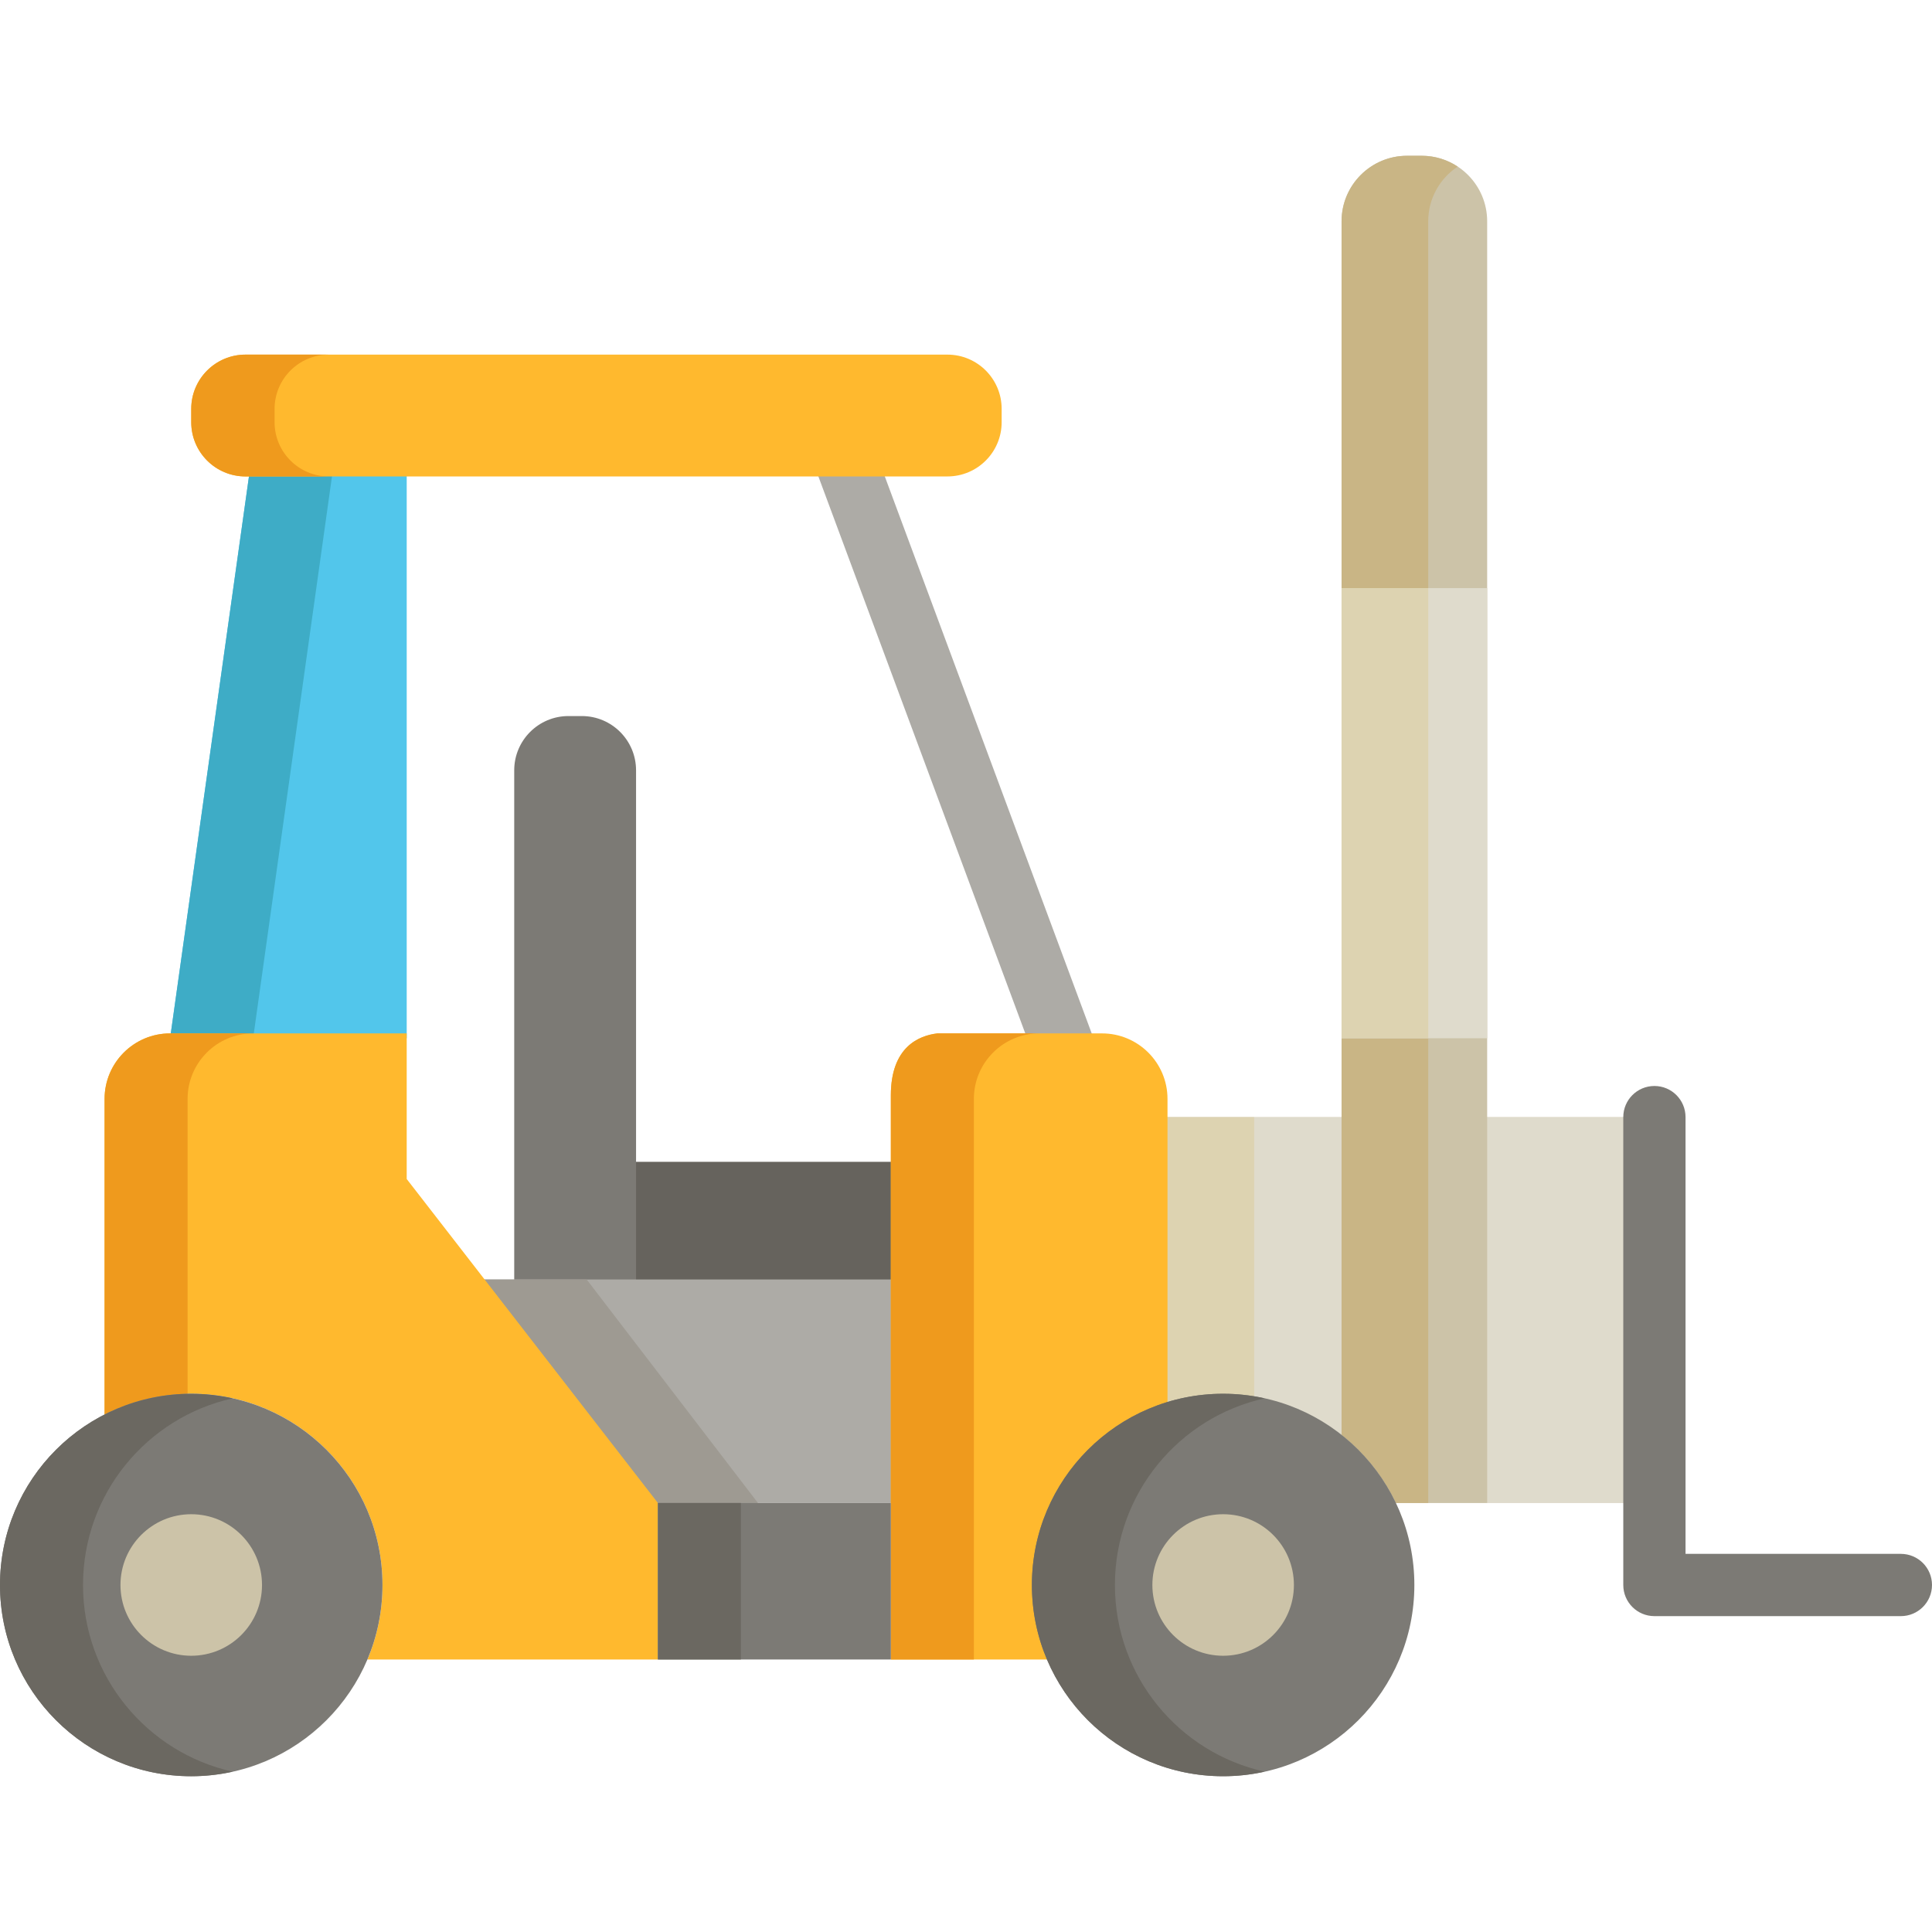 <svg width="172" height="172" viewBox="0 0 172 172" fill="none" xmlns="http://www.w3.org/2000/svg">
<path d="M83.582 103.434H51.841V114.28H83.582V103.434Z" fill="#66635D"/>
<path d="M51.796 63.748H50.609C47.942 63.748 45.78 65.911 45.78 68.578V72.348V85.368V89.139V89.891V93.083V93.661V96.853V97.605V101.376V102.042V105.812V106.564V109.757V110.334V113.527V114.279V114.318V118.049V118.088H56.626V118.049V114.318V114.279V113.527V110.334V109.757V106.564V105.812V102.042V101.376V97.605V96.853V93.661V93.083V89.891V89.139V85.368V72.348V68.578C56.625 65.911 54.463 63.748 51.796 63.748Z" fill="#7C7A75"/>
<path d="M94.866 96.472C93.74 96.472 92.683 95.781 92.267 94.665L71.874 39.766H65.531C64 39.766 62.76 38.525 62.76 36.994C62.76 35.463 64.001 34.223 65.531 34.223H73.801C74.96 34.223 75.996 34.943 76.399 36.029L97.464 92.735C97.996 94.17 97.265 95.764 95.831 96.298C95.513 96.416 95.187 96.472 94.866 96.472Z" fill="#ADABA6"/>
<path d="M147.285 99.454H100.086V133.804H147.285V99.454Z" fill="#DFDBCC"/>
<path d="M147.285 99.454H100.086V133.804H147.285V99.454Z" fill="#DFDBCC"/>
<path d="M111.653 99.454H100.086V133.804H111.653V99.454Z" fill="#DDD3B1"/>
<path d="M132.398 30.013V19.701C132.398 16.479 129.786 13.867 126.564 13.867H125.268C122.047 13.867 119.436 16.479 119.436 19.701V127.746C121.478 129.36 123.143 131.429 124.273 133.804H132.398V38.882" fill="#CCC3A8"/>
<path d="M127.15 30.013V19.701C127.15 17.666 128.194 15.876 129.775 14.832C128.854 14.224 127.751 13.868 126.565 13.868H125.268C122.047 13.868 119.436 16.479 119.436 19.701V127.747C121.478 129.36 123.144 131.43 124.273 133.805H127.151V38.882L127.15 30.013Z" fill="#C9B585"/>
<path d="M132.4 52.358H119.436V92.433H132.4V52.358Z" fill="#DFDBCC"/>
<path d="M127.151 52.358H119.436V92.433H127.151V52.358Z" fill="#DDD3B1"/>
<path d="M87.732 113.907H34.051V133.803H87.732V113.907Z" fill="#ADABA6"/>
<path d="M52.23 113.908H34.05V133.805H67.478L52.23 113.908Z" fill="#9E9A92"/>
<path d="M98.106 92H83.452C81.823 92.192 79.309 93.188 79.309 97.518V133.804V147.74H93.207H103.939V124.817V97.832C103.939 94.611 101.327 92 98.106 92Z" fill="#FFB92E"/>
<path d="M83.453 92C81.823 92.192 79.31 93.188 79.31 97.518V133.804V147.74H86.701V124.817V97.832C86.701 94.611 89.313 91.999 92.534 91.999L83.453 92Z" fill="#EF9A1D"/>
<path d="M22.435 40.484H36.208V92.433H15.144L22.435 40.484Z" fill="#52C6EB"/>
<path d="M22.435 40.484L15.144 92.433H22.535L29.826 40.484H22.435Z" fill="#3EACC6"/>
<path d="M84.345 31.571H67.554H63.033H59.84H55.318H50.882H46.36H43.168H38.646H21.855C19.188 31.571 17.025 33.734 17.025 36.401V37.587C17.025 40.254 19.187 42.416 21.855 42.416H73.801H84.345C87.012 42.416 89.174 40.254 89.174 37.587V36.401C89.174 33.733 87.013 31.571 84.345 31.571Z" fill="#FFB92E"/>
<path d="M24.445 37.587V36.401C24.445 33.734 26.608 31.571 29.275 31.571H21.855C19.188 31.571 17.025 33.734 17.025 36.401V37.587C17.025 40.255 19.187 42.417 21.855 42.417H29.275C26.608 42.416 24.445 40.255 24.445 37.587Z" fill="#EF9A1D"/>
<path d="M58.569 147.74V133.805L36.208 104.963V92H15.144C11.922 92 9.31 94.611 9.31 97.833V125.933C11.627 124.753 14.247 124.082 17.025 124.082C26.427 124.082 34.05 131.705 34.05 141.107C34.05 143.46 33.573 145.702 32.71 147.74H58.569V147.74Z" fill="#FFB92E"/>
<path d="M16.701 97.833C16.701 94.612 19.313 92 22.535 92H15.144C11.922 92 9.31 94.612 9.31 97.833V125.933C11.536 124.799 14.044 124.142 16.701 124.093V97.833Z" fill="#EF9A1D"/>
<path d="M34.05 141.107C34.05 150.511 26.427 158.132 17.025 158.132C7.622 158.132 0 150.511 0 141.107C0 131.705 7.622 124.083 17.025 124.083C26.428 124.082 34.05 131.705 34.05 141.107Z" fill="#7C7A75"/>
<path d="M17.025 147.407C20.505 147.407 23.326 144.586 23.326 141.107C23.326 137.627 20.505 134.806 17.025 134.806C13.546 134.806 10.725 137.627 10.725 141.107C10.725 144.586 13.546 147.407 17.025 147.407Z" fill="#CCC3A8"/>
<path d="M125.916 141.107C125.916 150.511 118.294 158.132 108.892 158.132C99.489 158.132 91.867 150.511 91.867 141.107C91.867 131.705 99.489 124.083 108.892 124.083C118.294 124.082 125.916 131.705 125.916 141.107Z" fill="#7C7A75"/>
<path d="M7.391 141.108C7.391 132.975 13.095 126.178 20.72 124.489C19.53 124.226 18.294 124.082 17.025 124.082C7.622 124.082 0 131.705 0 141.108C0 150.511 7.622 158.133 17.025 158.133C18.295 158.133 19.53 157.989 20.721 157.726C13.095 156.038 7.391 149.242 7.391 141.108Z" fill="#6B6861"/>
<path d="M99.258 141.108C99.258 132.975 104.962 126.178 112.587 124.489C111.397 124.226 110.161 124.082 108.891 124.082C99.489 124.082 91.867 131.705 91.867 141.107C91.867 150.511 99.489 158.132 108.891 158.132C110.161 158.132 111.396 157.989 112.587 157.725C104.962 156.038 99.258 149.242 99.258 141.108Z" fill="#6B6861"/>
<path d="M108.892 147.407C112.372 147.407 115.193 144.586 115.193 141.107C115.193 137.627 112.372 134.806 108.892 134.806C105.413 134.806 102.592 137.627 102.592 141.107C102.592 144.586 105.413 147.407 108.892 147.407Z" fill="#CCC3A8"/>
<path d="M169.228 143.879H147.287C145.756 143.879 144.516 142.639 144.516 141.108V99.453C144.516 97.922 145.756 96.682 147.287 96.682C148.818 96.682 150.058 97.922 150.058 99.453V138.336H169.228C170.76 138.336 172 139.577 172 141.107C172 142.638 170.759 143.879 169.228 143.879Z" fill="#7C7A75"/>
<path d="M79.31 133.804H58.57V147.74H79.31V133.804Z" fill="#7C7A75"/>
<path d="M65.961 133.804H58.57V147.74H65.961V133.804Z" fill="#6B6861"/>
</svg>
